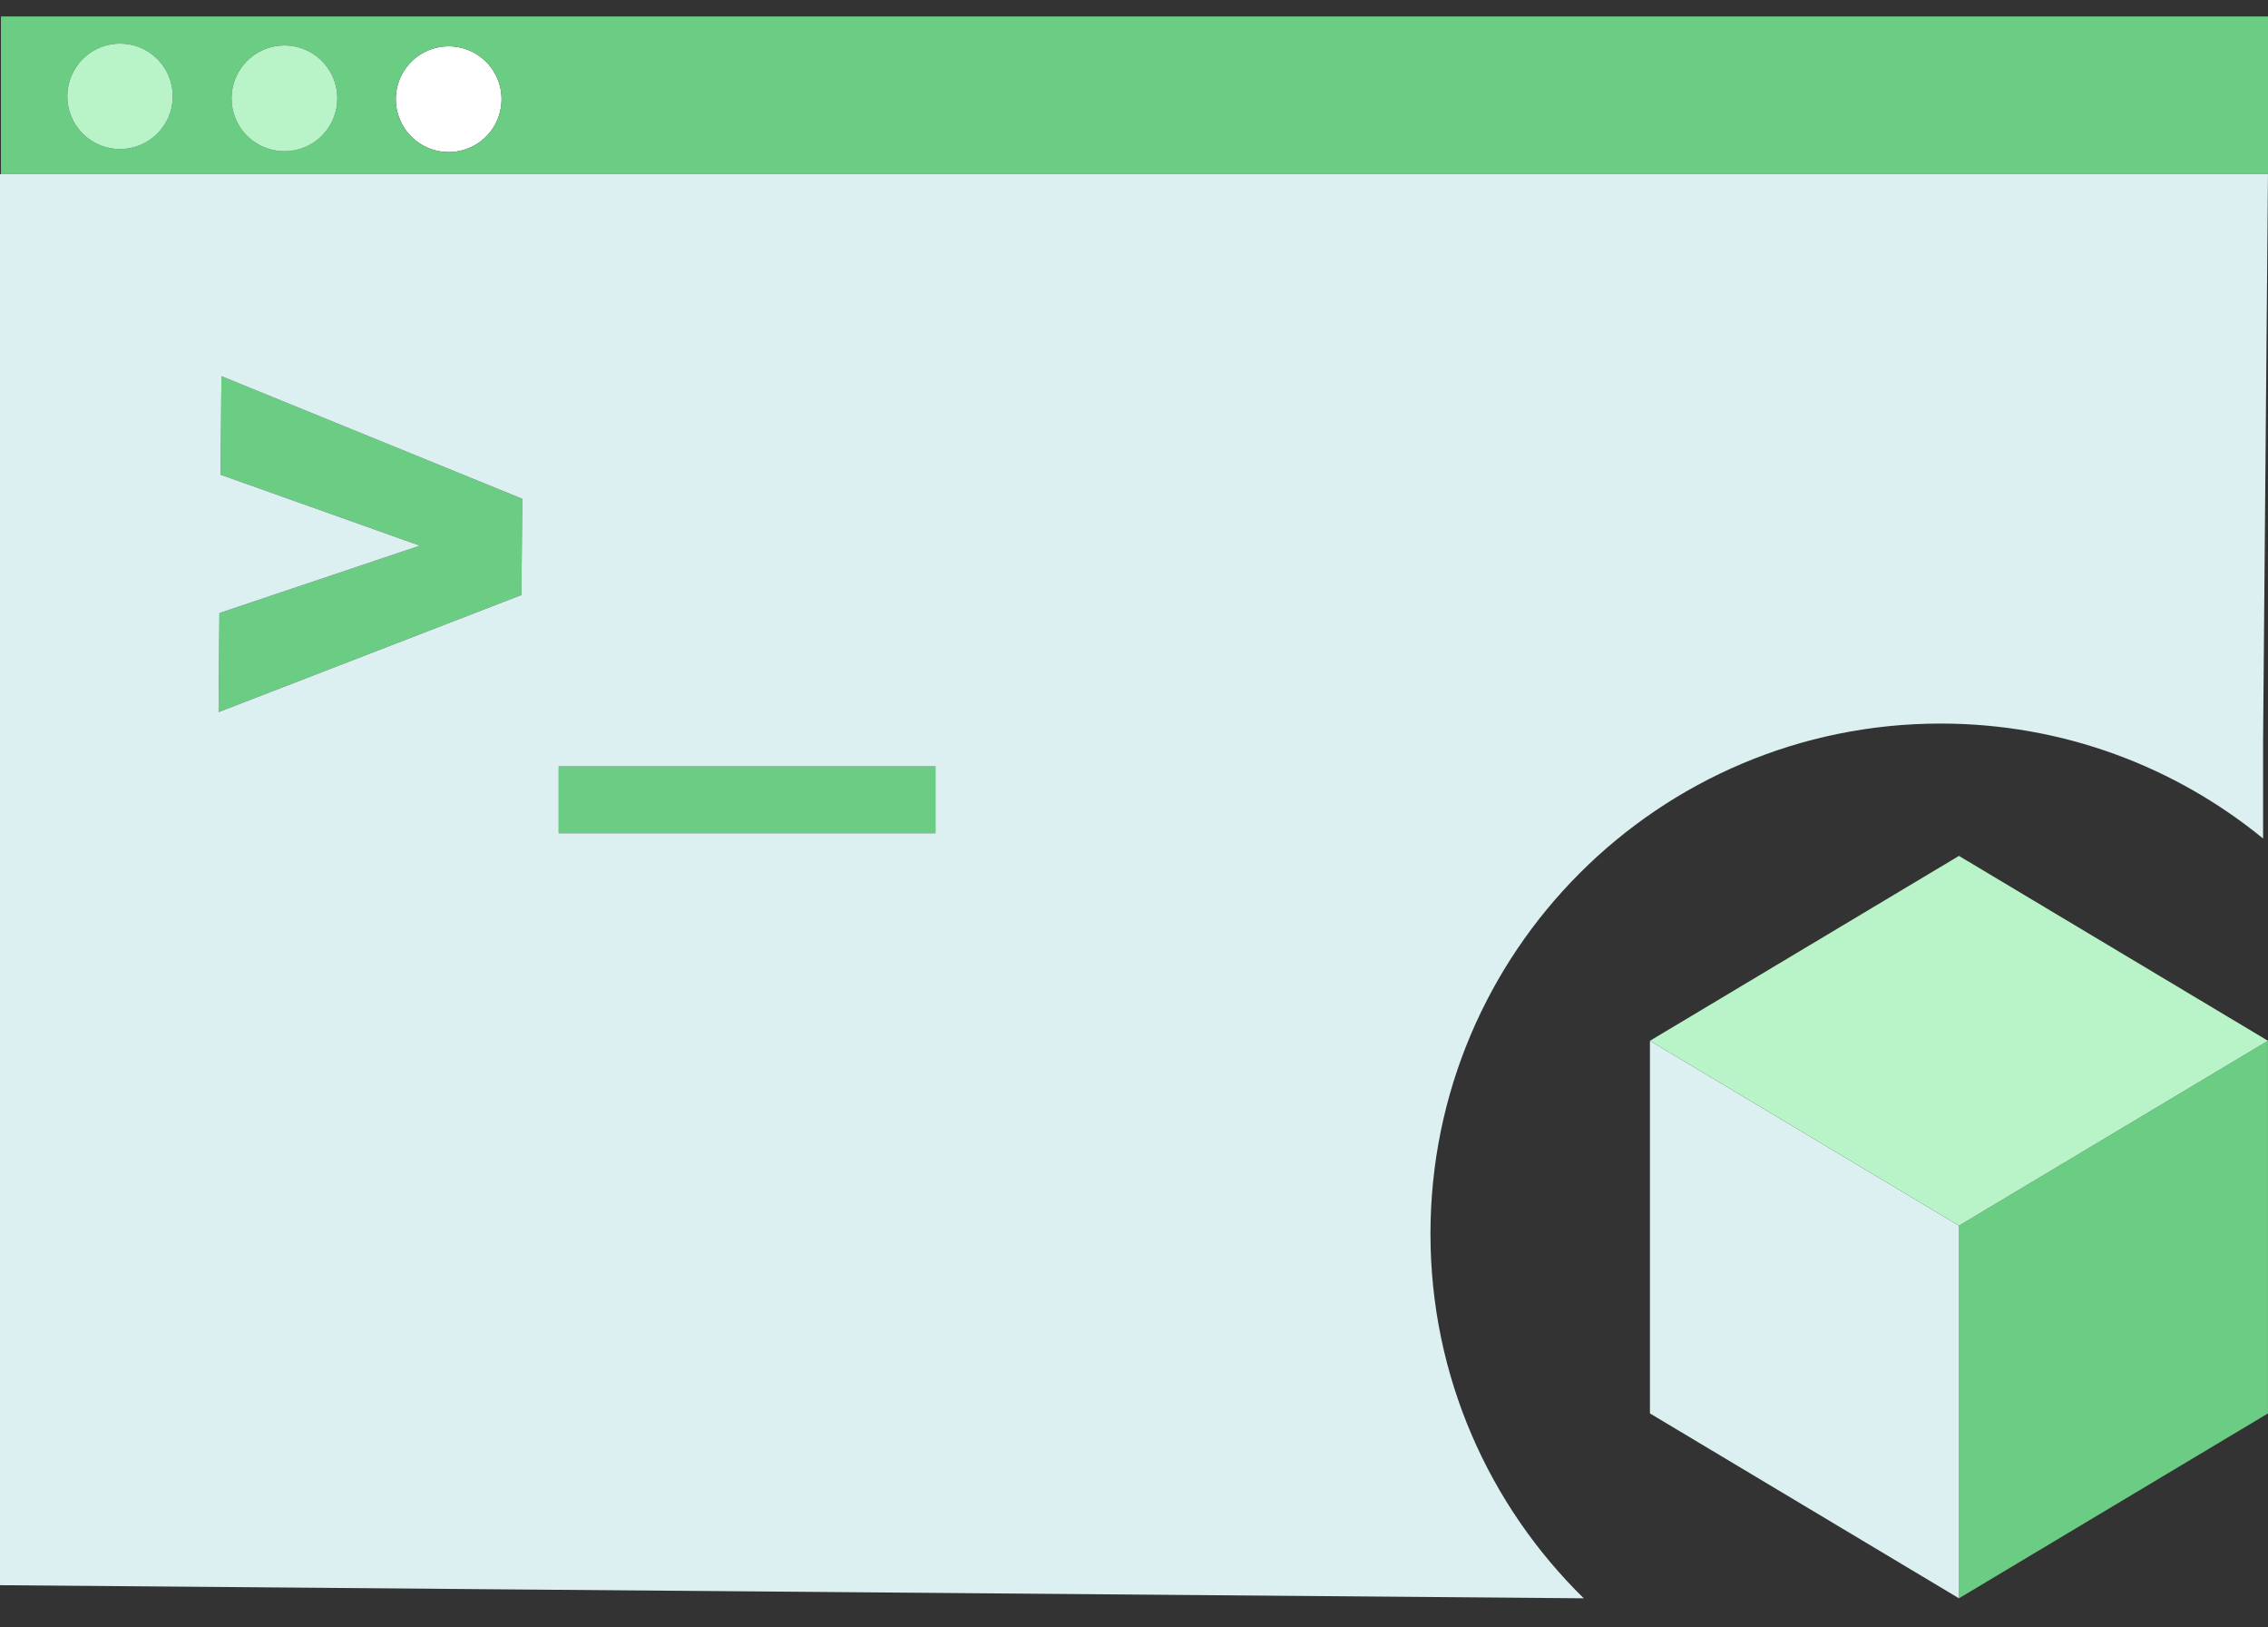 <svg width="138" height="99" viewBox="0 0 138 99" fill="none" xmlns="http://www.w3.org/2000/svg">
<rect x="0" y="0" width="138" height="99" fill="#333333" stroke="none"/>
<path d="M29.594 3.776C29.147 3.322 28.576 3.011 27.952 2.882C27.328 2.753 26.68 2.812 26.09 3.051C25.5 3.291 24.994 3.7 24.637 4.227C24.279 4.754 24.086 5.376 24.082 6.013C24.077 6.864 24.409 7.684 25.007 8.291C25.604 8.898 26.418 9.243 27.27 9.251C27.907 9.258 28.531 9.074 29.064 8.726C29.596 8.376 30.014 7.877 30.263 7.291C30.511 6.705 30.581 6.058 30.462 5.432C30.343 4.806 30.041 4.23 29.594 3.776Z" fill="white"/>
<path d="M0.058 1V10.594V10.595H137.998H138V1H0.058ZM24.637 4.227C24.994 3.7 25.5 3.291 26.09 3.051C26.68 2.812 27.328 2.753 27.952 2.882C28.576 3.011 29.147 3.322 29.594 3.776C30.041 4.23 30.343 4.806 30.462 5.432C30.581 6.057 30.511 6.704 30.262 7.291C30.014 7.877 29.596 8.376 29.064 8.725C28.531 9.074 27.906 9.257 27.27 9.251C26.418 9.243 25.604 8.898 25.006 8.291C24.409 7.683 24.077 6.864 24.082 6.013C24.086 5.376 24.279 4.754 24.637 4.227ZM14.089 5.92C14.101 5.285 14.301 4.668 14.664 4.146C15.026 3.625 15.534 3.222 16.125 2.989C16.716 2.755 17.363 2.702 17.984 2.836C18.605 2.969 19.172 3.284 19.615 3.739C20.057 4.195 20.355 4.771 20.471 5.395C20.587 6.02 20.515 6.665 20.265 7.249C20.015 7.833 19.598 8.329 19.066 8.677C18.535 9.024 17.912 9.206 17.277 9.2C16.855 9.197 16.437 9.111 16.048 8.947C15.659 8.783 15.307 8.543 15.011 8.242C14.715 7.941 14.481 7.585 14.323 7.194C14.165 6.802 14.085 6.383 14.089 5.961V5.92H14.089ZM4.653 4.051C5.011 3.527 5.516 3.121 6.104 2.884C6.693 2.646 7.338 2.589 7.959 2.719C8.58 2.849 9.149 3.16 9.593 3.613C10.038 4.065 10.338 4.64 10.456 5.263C10.573 5.887 10.504 6.531 10.255 7.115C10.007 7.699 9.591 8.196 9.06 8.543C8.529 8.891 7.907 9.073 7.273 9.067C6.851 9.064 6.434 8.978 6.046 8.814C5.658 8.649 5.306 8.41 5.01 8.109C4.715 7.808 4.482 7.451 4.325 7.06C4.168 6.668 4.09 6.25 4.096 5.828C4.102 5.194 4.296 4.575 4.653 4.051Z" fill="#6BCC83"/>
<path d="M13.422 28.878L25.547 33.193L13.351 37.293L13.299 43.319L31.727 36.196L31.778 30.344L13.474 22.882L13.422 28.878Z" fill="#6BCC83"/>
<path d="M56.922 46.618H33.995V50.687H56.922V46.618Z" fill="#6BCC83"/>
<path d="M119.195 97.228L137.998 85.981V63.313L119.195 74.559V97.228Z" fill="#6BCC83"/>
<path d="M0.058 10.595V10.594H0V96.43L96.367 97.228C90.614 91.593 87.039 83.743 87.039 75.055C87.039 57.912 100.936 44.015 118.079 44.015C125.523 44.015 132.353 46.638 137.701 51.008V45.021L137.998 10.595H0.058ZM31.727 36.196L13.299 43.319L13.351 37.293L25.547 33.193L13.422 28.878L13.474 22.883L31.778 30.344L31.727 36.196ZM56.921 50.687H33.994V46.618H56.921V50.687Z" fill="#DCF0F2"/>
<path d="M100.393 85.981L119.196 97.228V74.559L100.393 63.313V85.981Z" fill="#DCF0F2"/>
<path d="M9.594 3.613C9.149 3.16 8.581 2.849 7.96 2.719C7.339 2.589 6.693 2.646 6.105 2.884C5.516 3.121 5.011 3.527 4.654 4.051C4.296 4.575 4.102 5.194 4.096 5.828C4.09 6.25 4.169 6.668 4.326 7.06C4.483 7.451 4.715 7.808 5.011 8.109C5.306 8.41 5.658 8.649 6.046 8.814C6.434 8.978 6.851 9.064 7.273 9.067C7.908 9.073 8.53 8.891 9.06 8.543C9.591 8.196 10.007 7.699 10.256 7.115C10.504 6.531 10.574 5.887 10.456 5.263C10.338 4.64 10.038 4.065 9.594 3.613Z" fill="#B9F3C8"/>
<path d="M19.615 3.739C19.172 3.284 18.605 2.969 17.984 2.836C17.363 2.702 16.716 2.755 16.125 2.989C15.535 3.222 15.026 3.625 14.664 4.146C14.301 4.668 14.102 5.285 14.089 5.921V5.962C14.085 6.384 14.165 6.802 14.323 7.194C14.481 7.585 14.715 7.942 15.011 8.242C15.307 8.543 15.66 8.783 16.049 8.947C16.437 9.112 16.855 9.197 17.277 9.2C17.912 9.206 18.535 9.024 19.067 8.677C19.598 8.329 20.016 7.833 20.265 7.249C20.515 6.665 20.587 6.02 20.471 5.395C20.355 4.771 20.058 4.195 19.615 3.739Z" fill="#B9F3C8"/>
<path d="M119.196 52.066L100.393 63.313L119.196 74.559L137.998 63.313L119.196 52.066Z" fill="#B9F3C8"/>
</svg>
